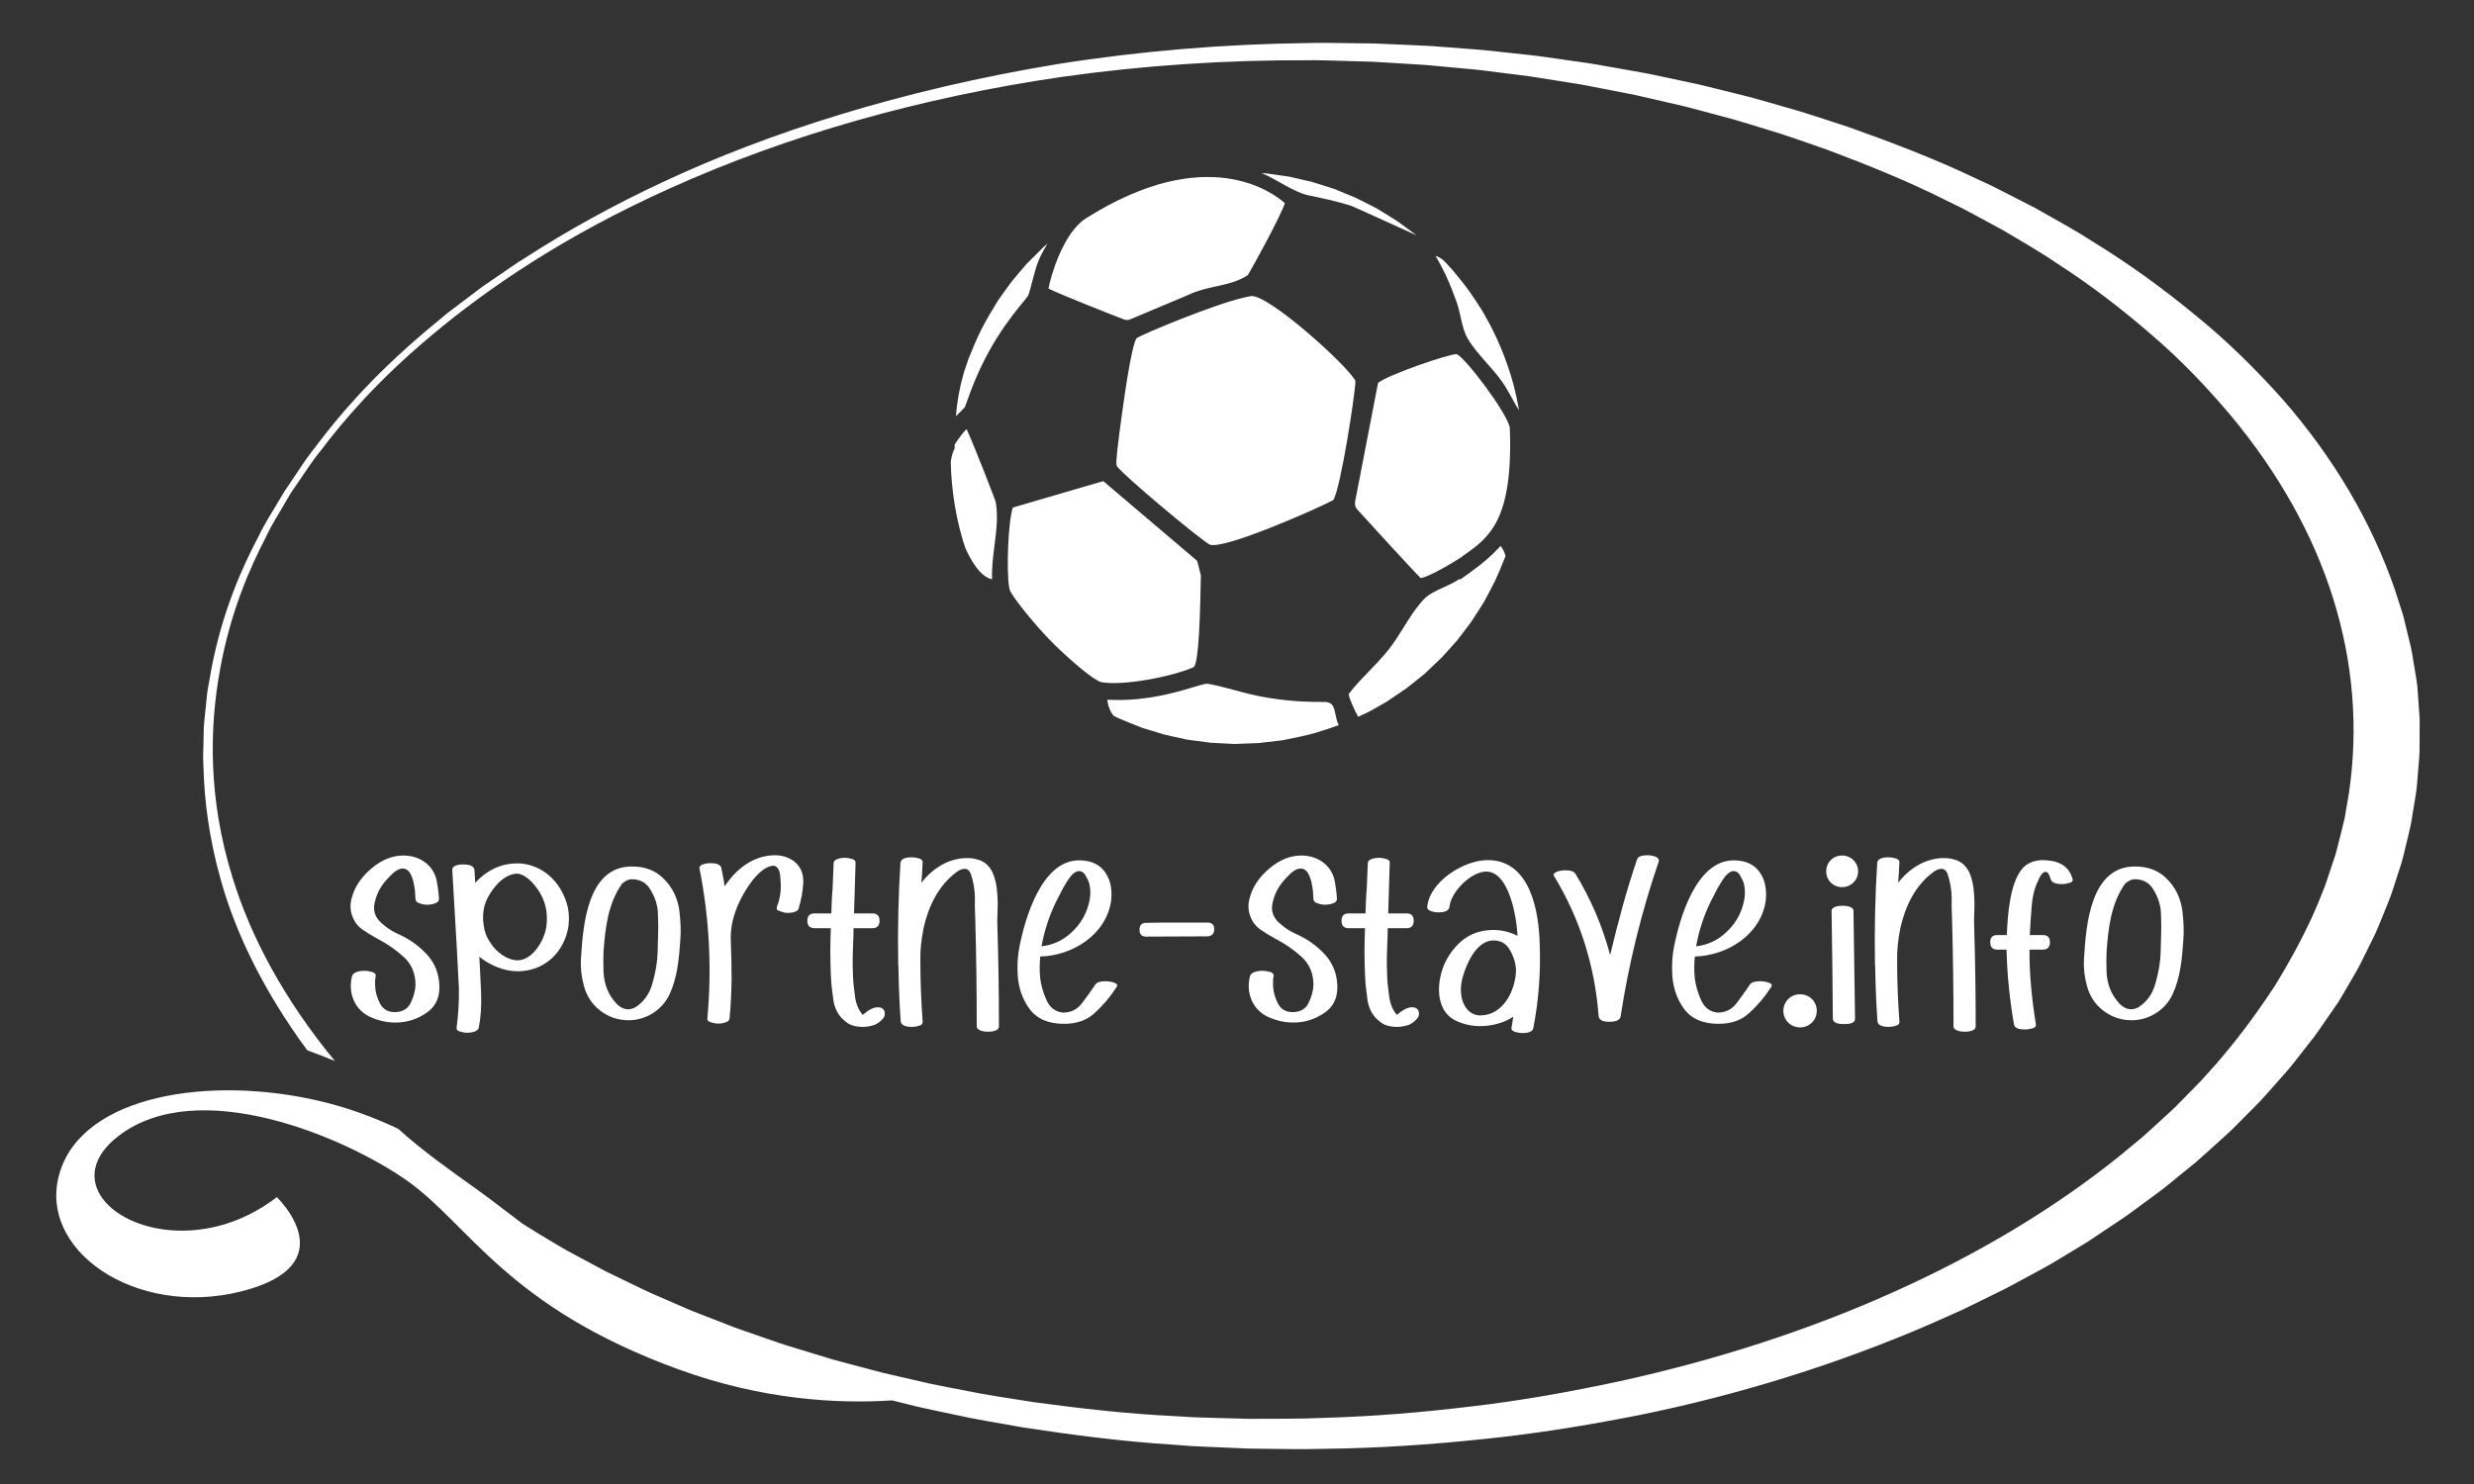 <?xml version="1.0" encoding="UTF-8" standalone="no"?>
<!DOCTYPE svg PUBLIC "-//W3C//DTD SVG 1.1//EN" "http://www.w3.org/Graphics/SVG/1.1/DTD/svg11.dtd">
<svg width="100%" height="100%" viewBox="0 0 270 162" version="1.1" xmlns="http://www.w3.org/2000/svg" xmlns:xlink="http://www.w3.org/1999/xlink" xml:space="preserve" xmlns:serif="http://www.serif.com/" style="fill-rule:evenodd;clip-rule:evenodd;stroke-linejoin:round;stroke-miterlimit:2;">
    <rect x="0" y="0" width="270" height="162" fill="#333333" stroke="none"/>
    <g id="Artboard1" transform="matrix(1,0,0,1,-19.161,-76.55)">
        <rect x="19.161" y="76.55" width="269.427" height="161.356" style="fill:none;"/>
        <g id="SvgjsG1389" transform="matrix(1.306,0,0,0.817,25.299,81.227)">
            <path d="M186.037,47.606C183.838,43.688 181.464,39.898 178.759,36.394C176.086,32.873 173.227,29.532 170.118,26.498C168.617,24.93 166.961,23.532 165.381,22.079L162.895,20.039C162.479,19.704 162.073,19.358 161.651,19.033L160.365,18.085C156.989,15.497 153.387,13.302 149.78,11.257C147.93,10.304 146.149,9.302 144.223,8.468C143.281,8.044 142.327,7.581 141.404,7.196L138.663,6.108L137.227,5.545L135.799,5.06L132.959,4.097L130.094,3.281C129.142,3.011 128.198,2.733 127.235,2.533L124.374,1.882C123.427,1.657 122.46,1.531 121.511,1.352C120.556,1.199 119.615,0.992 118.661,0.887L115.817,0.539C114.876,0.405 113.929,0.349 112.988,0.283L110.179,0.086L107.386,0.028C106.46,0.007 105.538,-0.019 104.62,0.026C97.552,0.159 90.522,1.103 83.669,2.839C70.563,6.3 59.408,12.063 50.684,18.606C46.602,21.651 42.773,25.019 39.232,28.679C38.38,29.493 37.642,30.384 36.867,31.204L35.736,32.439C35.372,32.854 35.031,33.281 34.684,33.695L32.67,36.133L30.864,38.538C26.212,44.826 23.374,50.301 21.611,54.094C20.669,55.969 20.13,57.469 19.691,58.454L19.06,59.958L19.057,59.965L18.483,61.498C18.127,62.517 17.486,63.991 16.89,65.995C15.577,69.956 13.888,75.894 12.965,83.659L12.631,86.648L12.426,89.803C12.396,90.342 12.351,90.886 12.331,91.438L12.308,93.113C12.31,94.241 12.237,95.396 12.299,96.573C12.364,101.283 12.789,106.382 13.735,111.756C14.995,119.021 17.37,126.785 20.974,134.607C21.753,135.068 22.522,135.547 23.284,136.039C19.001,127.738 16.233,119.36 14.738,111.564C12.665,100.954 12.808,91.425 13.687,83.742C14.555,76.033 16.195,70.124 17.476,66.181C18.056,64.185 18.684,62.718 19.032,61.703L19.592,60.178L20.231,58.682C20.674,57.704 21.228,56.193 22.171,54.349C23.937,50.61 26.796,45.177 31.449,38.972C36.077,32.776 42.505,25.74 51.287,19.437C61.117,12.349 72.259,7.286 84.063,4.544C90.802,3.022 97.694,2.278 104.603,2.328C105.498,2.306 106.395,2.356 107.295,2.4L110.008,2.525L112.733,2.788C113.645,2.875 114.562,2.953 115.473,3.108L118.223,3.517C119.146,3.641 120.054,3.868 120.974,4.039C121.89,4.237 122.821,4.381 123.733,4.624L126.486,5.326C127.412,5.541 128.32,5.836 129.233,6.121L131.981,6.98L134.701,7.982L136.067,8.485C136.5,8.655 136.962,8.863 137.408,9.051L140.118,10.211C141.015,10.613 141.882,11.066 142.77,11.494C144.556,12.319 146.264,13.34 148.013,14.297C151.429,16.354 154.828,18.543 157.995,21.105L159.202,22.043C159.598,22.365 159.978,22.706 160.368,23.037L162.695,25.047C164.169,26.478 165.716,27.847 167.11,29.383C170.003,32.352 172.644,35.606 175.101,39.02C177.59,42.416 179.75,46.077 181.742,49.844C185.722,57.506 188.588,65.697 190.255,74.168C191.948,82.773 192.395,91.578 191.581,100.31L191.228,103.593C191.079,104.683 190.891,105.77 190.725,106.859C190.634,107.402 190.564,107.95 190.457,108.49L190.12,110.109C189.881,111.185 189.701,112.276 189.414,113.341C188.392,117.63 186.982,121.846 185.42,125.946C183.721,130.074 181.878,134.05 179.677,137.889C179.156,138.861 178.539,139.779 177.975,140.726L177.111,142.136C176.819,142.603 176.494,143.049 176.188,143.507C175.563,144.414 174.955,145.333 174.316,146.23L172.322,148.862C166.928,155.777 160.567,161.88 153.436,166.985C146.415,172.011 138.713,176.009 130.563,178.859C126.53,180.236 122.447,181.42 118.307,182.187C114.178,182.988 110.024,183.546 105.883,183.725C103.815,183.888 101.75,183.824 99.696,183.855L96.624,183.722C96.114,183.696 95.603,183.684 95.094,183.647L93.572,183.502C89.51,183.196 85.534,182.46 81.637,181.615C79.707,181.113 77.766,180.686 75.893,180.06C74.953,179.762 74.005,179.496 73.079,179.174L70.324,178.165C69.872,177.996 69.397,177.833 68.965,177.661L67.619,177.088L64.94,175.947L62.356,174.691C61.498,174.274 60.638,173.867 59.815,173.388L57.33,172.012C56.499,171.564 55.722,171.03 54.92,170.546C54.132,170.039 53.315,169.583 52.558,169.041L50.276,167.453C49.507,166.941 48.786,166.37 48.062,165.808L45.897,164.131L43.835,162.362C43.149,161.777 42.462,161.198 41.825,160.569C40.848,159.658 39.891,158.726 38.956,157.772C37.629,156.192 36.375,154.593 35.153,153.199C32.901,150.632 30.56,147.984 28.589,145.117C26.535,143.555 24.343,142.256 21.946,141.365C12.923,137.998 2.34,140.499 0.314,150.839C-1.725,161.183 6.576,170.402 15.458,166.83C24.347,163.251 18.434,154.234 18.434,154.234C9.749,164.907 -1.429,154.188 5.215,146.045C11.864,137.896 24.079,146.155 29.295,152.007C34.512,157.866 37.655,168.919 52.033,177.264C58.995,181.302 65.242,181.872 69.839,181.389L72.024,182.252C72.976,182.61 73.951,182.913 74.919,183.247C76.848,183.945 78.85,184.442 80.845,185.015C84.873,185.998 88.999,186.869 93.229,187.298L94.814,187.488C95.344,187.541 95.876,187.568 96.41,187.608L99.617,187.827C101.763,187.852 103.926,187.969 106.094,187.856C110.436,187.777 114.806,187.305 119.164,186.573C123.534,185.876 127.858,184.744 132.144,183.398C140.698,180.634 148.922,176.492 156.494,171.268L159.31,169.266L162.036,167.129C162.96,166.432 163.818,165.656 164.697,164.902C165.568,164.138 166.467,163.403 167.291,162.585L169.793,160.159L172.178,157.612C172.989,156.776 173.729,155.875 174.483,154.987C175.227,154.09 176.016,153.227 176.707,152.286L178.838,149.506C179.522,148.559 180.174,147.589 180.842,146.629C181.171,146.146 181.516,145.673 181.83,145.179L182.757,143.689C183.362,142.688 184.019,141.716 184.58,140.689L186.284,137.617C186.856,136.6 187.358,135.479 187.896,134.413L188.688,132.793C188.954,132.251 189.141,131.764 189.371,131.247L190.693,128.187L191.05,127.246L191.351,126.42L191.95,124.768C192.369,123.674 192.712,122.553 193.051,121.432C193.383,120.308 193.769,119.202 194.051,118.064L194.916,114.659C195.212,113.526 195.4,112.368 195.645,111.224L195.992,109.504C196.102,108.93 196.175,108.349 196.267,107.771C196.438,106.614 196.628,105.461 196.779,104.303L197.134,100.818C197.277,99.659 197.293,98.49 197.367,97.327C197.426,96.163 197.506,95 197.489,93.835L197.498,90.345L197.344,86.863C197.321,85.702 197.164,84.55 197.054,83.397C196.931,82.245 196.839,81.091 196.643,79.95L196.123,76.525L195.444,73.136C193.514,64.142 190.347,55.496 186.037,47.606Z" style="fill:white;fill-rule:nonzero;"/>
        </g>
        <g id="SvgjsG1390" transform="matrix(0.969,0,0,0.969,105.481,78.153)">
            <path d="M57.603,20.152C57.989,20.291 58.178,20.331 58.344,20.364C59.156,20.528 61.623,21.027 63.217,21.58C63.356,21.628 63.357,21.629 70.446,24.853C70.432,24.842 70.42,24.832 70.407,24.82C69.41,24.076 68.785,23.613 68.265,23.246C67.736,22.902 67.07,22.493 65.995,21.836C64.895,21.271 64.2,20.913 63.649,20.645C63.093,20.404 62.367,20.109 61.214,19.637C60.048,19.264 59.3,19.024 58.721,18.852C58.129,18.704 57.355,18.527 56.135,18.249C54.9,18.068 54.109,17.952 53.502,17.876C53.35,17.863 53.186,17.853 53.005,17.841C53.76,18.16 54.465,18.557 55.151,18.944C55.977,19.409 56.758,19.848 57.603,20.152Z" style="fill:white;fill-rule:nonzero;"/>
            <path d="M75.43,34.092C75.624,34.965 75.807,35.786 76.234,36.506C76.811,37.482 77.557,38.324 78.345,39.217C78.932,39.882 79.538,40.569 80.073,41.319C80.505,41.923 80.856,42.567 81.198,43.188C81.462,43.669 81.716,44.133 82,44.571C81.942,44.247 81.814,43.56 81.814,43.56L81.661,42.849L81.492,42.136L81.281,41.333L81.048,40.528C80.426,38.615 79.78,36.902 78.649,34.771C78.395,34.297 78.138,33.839 77.874,33.38C77.37,32.59 76.918,31.882 76.387,31.139C75.718,30.217 75.069,29.436 74.38,28.61L73.503,27.685C73.163,27.399 72.873,27.246 72.595,27.171C73.581,28.839 74.212,30.251 75.006,32.467C75.187,33.006 75.309,33.549 75.43,34.092Z" style="fill:white;fill-rule:nonzero;"/>
            <path d="M75.348,63.665L75.356,63.543C75.209,63.632 75.055,63.726 74.888,63.826C74.431,64.095 73.948,64.314 73.465,64.534C72.627,64.914 71.836,65.272 71.244,65.898C70.378,66.819 69.717,67.878 69.02,69.003C68.489,69.852 67.942,70.732 67.296,71.546C66.615,72.406 65.854,73.192 65.116,73.956C64.383,74.712 63.627,75.495 62.975,76.326C62.9,76.422 62.842,76.518 62.811,76.598C62.939,77.208 63.551,78.503 63.88,79.099C64.352,78.882 64.714,78.714 65.021,78.566C65.459,78.334 65.96,78.045 66.429,77.775L67.095,77.395C68.137,76.697 68.791,76.256 69.288,75.91C69.766,75.544 70.376,75.051 71.331,74.283C72.241,73.429 72.815,72.89 73.253,72.459C73.67,72.015 74.19,71.432 75.009,70.516C75.778,69.516 76.253,68.899 76.625,68.386C76.983,67.854 77.401,67.192 78.072,66.128C78.662,65.029 79.021,64.358 79.323,63.739C79.654,63.031 79.952,62.301 80.449,61.082L80.472,61.011C80.471,60.996 80.469,60.981 80.466,60.966C80.424,60.719 80.305,60.38 79.936,59.846C78.798,61.053 77.943,61.784 76.555,62.788L75.348,63.665Z" style="fill:white;fill-rule:nonzero;"/>
            <path d="M60.572,77.503C60.397,77.44 60.304,77.43 60.149,77.43C58.179,77.418 56.626,77.411 53.737,76.957C52.45,76.757 51.193,76.422 49.977,76.097C49.061,75.853 48.142,75.609 47.212,75.42C46.755,75.328 46.755,75.328 44.784,75.919C40.144,77.315 37.259,77.249 35.63,77.171C35.636,77.238 35.645,77.316 35.661,77.405C35.77,78.075 36.073,78.734 36.392,79.011L36.943,79.281C37.701,79.608 38.581,79.957 39.317,80.247L39.536,80.335C40.71,80.699 41.462,80.932 42.043,81.1C42.634,81.242 43.41,81.408 44.632,81.674C45.867,81.841 46.658,81.949 47.265,82.019C47.874,82.061 48.678,82.099 49.938,82.16C51.219,82.118 52.031,82.092 52.653,82.058C53.275,81.996 54.095,81.897 55.379,81.742C57.001,81.411 57.986,81.212 59.013,80.923C59.471,80.784 59.994,80.617 60.657,80.403C60.973,80.296 61.317,80.174 61.695,80.036C61.492,79.632 61.403,79.196 61.324,78.812C61.158,77.999 61.049,77.676 60.572,77.503Z" style="fill:white;fill-rule:nonzero;"/>
            <path d="M19.57,44.234C19.57,44.231 19.641,44.112 19.812,43.613C21.89,37.551 24.619,34.234 26.423,32.038C26.772,31.613 26.772,31.613 27.153,30.144C27.675,28.137 27.853,27.515 28.897,25.789C28.745,25.923 28.605,26.04 28.48,26.149C28.037,26.573 27.484,27.127 26.609,28.002C25.789,28.957 25.276,29.553 24.885,30.032C24.508,30.532 24.055,31.168 23.333,32.18C22.633,33.325 22.031,34.314 21.439,35.472C20.905,36.545 20.501,37.532 19.991,38.779L19.511,40.215C19.475,40.334 19.404,40.581 19.404,40.582C18.978,42.091 18.702,43.651 18.579,45.233C18.643,45.17 18.707,45.108 18.769,45.045C19.041,44.778 19.313,44.512 19.57,44.234Z" style="fill:white;fill-rule:nonzero;"/>
            <path d="M36.673,50.74C36.684,50.806 36.687,50.811 36.756,50.917C37.309,51.751 45.446,58.629 47.12,59.676C48.484,60.403 59.099,55.744 61.09,54.676C61.922,53.319 63.551,42.703 63.579,41.267C62.723,39.546 53.66,31.382 51.783,31.705C51.518,31.75 51.169,31.833 50.907,31.894C47.415,32.717 39.564,36.002 38.936,36.443C38.754,36.619 38.243,37.989 37.309,44.784C36.75,48.829 36.598,50.275 36.673,50.74Z" style="fill:white;fill-rule:nonzero;"/>
            <path d="M23.078,54.999L23.051,54.841C22.901,54.423 20.716,48.701 19.778,46.681C19.439,47.025 19.028,47.531 18.43,48.435C18.431,48.521 18.439,48.866 18.439,48.866L18.363,49.023C18.198,49.36 18.075,49.815 18.001,50.376C18.029,51.964 18.176,53.574 18.435,55.157C18.634,56.364 18.897,57.567 19.224,58.735L19.397,59.333L19.653,60.104C20.114,61.154 21.232,63.331 22.651,63.604C22.604,62.3 22.767,61.019 22.926,59.774C23.136,58.124 23.334,56.567 23.078,54.999Z" style="fill:white;fill-rule:nonzero;"/>
            <path d="M46.17,63.181C45.932,62.207 45.787,61.62 45.725,61.508L35.211,52.579C35.212,52.585 35.179,52.574 35.128,52.561L24.993,55.52C24.449,57.126 24.266,62.622 24.571,64.49C24.588,64.598 24.607,64.693 24.629,64.769C24.82,65.445 27.333,68.582 29.264,70.556C30.725,72.038 34.015,75.02 34.983,75.198C37.347,75.633 42.833,74.612 45.359,73.505C45.966,73.007 46.084,67.357 46.17,63.181Z" style="fill:white;fill-rule:nonzero;"/>
            <path d="M74.976,38.241C74.072,38.215 67.233,40.575 66.123,41.481L63.549,54.805C63.52,54.968 63.514,55.111 63.535,55.236C63.562,55.41 63.646,55.566 63.818,55.777C64.16,56.166 69.956,62.518 70.925,63.473C71.547,63.407 73.503,62.399 75.495,61.121L75.695,60.96C78.606,58.934 81.356,57.022 80.964,46.531C80.701,44.92 75.951,38.618 74.976,38.241Z" style="fill:white;fill-rule:nonzero;"/>
            <path d="M33.219,22.946C30.658,24.564 29.243,29.497 29.002,30.857C30.442,31.569 36.357,33.898 37.531,34.342C37.782,34.436 38.031,34.386 38.195,34.328L44.762,31.565C45.753,31.077 46.848,30.836 47.906,30.601C49.202,30.316 50.43,30.044 51.469,29.323C52.092,28.292 55.19,22.632 55.626,21.235C54.416,20.144 46.917,14.283 33.219,22.946Z" style="fill:white;fill-rule:nonzero;"/>
        </g>
        <g id="SvgjsG1391" transform="matrix(0.696,0,0,0.696,56.352,160.336)">
            <path d="M15.4,33.44C15.68,35.64 15.08,37.28 13.6,38.36C12.12,39.44 10.44,40 8.56,40C7.16,40 5.8,39.68 4.44,39.04C3.12,38.36 2.24,37.32 1.8,35.88C1.52,34.92 1.48,33.88 1.76,32.72C1.96,32.04 3.04,31.88 3.64,31.88C4.08,31.88 4.56,31.96 5,32.08C5.36,32.24 5.52,32.44 5.48,32.72C5.36,33.16 5.36,33.72 5.4,34.44C5.44,35.28 5.72,36.16 6.16,37.04C6.64,37.92 7.4,38.36 8.4,38.36L8.6,38.36C9.72,38.32 10.52,37.84 10.96,36.92C11.4,36 11.68,35.04 11.72,34.12C11.72,32.28 11.08,30.8 9.84,29.68C8.6,28.56 7.28,27.64 5.8,26.88C4.92,26.4 4.12,25.92 3.44,25.44C2.68,24.92 2.12,24.2 1.8,23.28C1.44,22.32 1.44,21.32 1.76,20.32C2.2,18.68 3.24,17.16 4.8,15.84C6.4,14.48 8.08,13.8 9.84,13.8C12.24,13.8 14.4,15.16 15,17.56C15.24,18.76 15.36,19.8 15.4,20.64C15.4,20.92 15.2,21.16 14.84,21.28C14.44,21.44 14,21.52 13.56,21.52C13.12,21.52 12.68,21.44 12.32,21.28C11.92,21.16 11.72,20.92 11.72,20.64C11.68,20.36 11.68,19.92 11.64,19.4C11.6,19 11.52,18.48 11.36,17.8C11.2,17.24 11,16.76 10.76,16.4C10.48,16.04 10.12,15.84 9.72,15.84C9.24,15.84 8.76,16.08 8.24,16.52C6.76,17.92 5.8,19.12 5.32,21.16C5,22.48 5.4,23.6 6.52,24.52C7.36,25.28 8.32,25.84 9.36,26.28C10.8,26.96 12.12,27.88 13.32,29.12C14.52,30.36 15.2,31.8 15.4,33.44ZM28.52,15.08C32.2,15.56 34.76,18.4 35.6,21.92C35.84,23.08 35.84,24.28 35.6,25.44C34.76,29.28 31.72,31.96 27.72,31.96C25.6,31.96 23.36,31 21.72,29.68C21.84,31.32 21.88,33.2 22,35.28C22.08,37.36 21.96,39.2 21.64,40.8C21.52,41.44 20.36,41.6 19.84,41.6C19.44,41.6 19.04,41.52 18.64,41.4C18.28,41.28 18.12,41.08 18.16,40.8C18.44,38.72 18.56,36.64 18.52,34.6L18.2,28.4L17.48,16.04C17.48,15.28 18.68,15.2 19.2,15.2C19.8,15.2 20.84,15.28 20.96,16.04L21.08,18.08C22.8,16.2 25.04,15.04 27.6,15.04C28.08,15.04 28.4,15.04 28.52,15.08ZM32.28,24.52C32.44,22.8 32.12,21.24 31.32,19.8C30.56,18.52 29.32,16.92 27.76,16.64C26.6,16.64 25.48,17.24 24.44,18.4C23.44,19.56 22.8,20.68 22.52,21.76C22.28,22.76 22.24,23.72 22.4,24.68C22.52,25.68 22.84,26.6 23.44,27.44C24.24,28.84 26.08,30.24 27.72,30.24C30.2,30.24 32.16,26.76 32.28,24.52ZM53.08,22.4C53.28,24.04 53.36,25.6 53.24,27.04C53.04,29.92 52.8,32.88 51.56,35.56C50.44,38 47.88,39.64 45.16,39.64C43.52,39.64 42.04,39.16 40.72,38.16C39.4,37.16 38.56,35.84 38.12,34.24C37.72,32.76 37.56,31.24 37.68,29.72C38,24.6 38.72,15.52 45.64,15.52C47.72,15.52 49.4,16.16 50.68,17.48C52,18.8 52.8,20.44 53.08,22.4ZM49.68,29.04L49.76,26C49.8,24.92 49.76,23.84 49.72,22.68C49.64,21.52 49.28,20.36 48.6,19.24C47.96,18.08 46.96,17.52 45.6,17.52C45.16,17.52 44.64,17.76 44.12,18.2C41.88,21.36 41.48,25.16 41.2,28.88C41.16,29.92 41.16,30.96 41.2,32.04C41.28,34 41.96,35.68 43.2,37C43.76,37.6 44.4,37.92 45.08,37.92C45.44,37.92 45.84,37.8 46.2,37.6C47.52,36.76 48.44,35.48 48.88,33.8C49.36,32.12 49.64,30.52 49.68,29.04ZM71.04,14.68C72.08,15.48 72.56,16.6 72.52,18.04C72.44,19.44 72.2,20.76 71.84,21.92L71.84,22C71.72,22.68 70.72,22.8 70.12,22.8C69.84,22.8 69.68,22.8 69.64,22.76C69.36,22.72 69.04,22.6 68.72,22.48C68.36,22.36 68.28,22.16 68.4,21.8C68.8,20.76 69,19.72 69,18.64C69,18.24 68.96,17.64 68.88,16.8C68.76,15.96 68.44,15.52 67.92,15.4C65.32,15.4 62.52,20.56 61.88,22.6C61.32,24.16 61.08,25.72 61.16,27.32C61.24,29.32 61.28,31.32 61.28,33.32C61.24,35.36 61.16,37.32 60.96,39.36C60.92,39.64 60.72,39.84 60.36,39.96C60.08,40.08 59.68,40.16 59.2,40.16C58.8,40.16 58.4,40.08 58,39.96C57.64,39.84 57.44,39.64 57.48,39.36C58.2,31.48 57.8,23.64 56.24,15.8C56.2,15.56 56.36,15.36 56.72,15.2C57.12,15.08 57.52,15 57.92,15C58.52,15 59.56,15.04 59.68,15.8C59.8,16.28 59.84,16.76 59.96,17.2L60.2,18.64C61.96,15.92 64.72,13.76 68.08,13.76C69.24,13.76 70.2,14.08 71.04,14.68ZM81.84,38.8C82.76,38 83.56,37.6 84.2,37.6C84.72,37.6 85.08,37.8 85.24,38.2C85.36,38.6 85.32,38.96 85.12,39.24C84.76,39.72 84.32,40.08 83.72,40.36C83.08,40.56 82.48,40.68 81.88,40.68C80.72,40.68 79.8,40.4 79.2,39.88C78.12,39.08 77.48,37.96 77.24,36.52C77.04,35.08 76.88,33.72 76.84,32.48C76.8,31.24 76.76,30.08 76.76,28.84C76.76,27.6 76.8,26.44 76.84,25.2L74.28,25.2C73.52,25.2 73.16,24.8 73.16,24.04C73.16,23.28 73.52,22.88 74.28,22.88L76.92,22.88C76.96,21.56 77,20.24 77.12,18.92L77.28,15C77.28,14.32 78.48,14.16 79,14.16C79.44,14.16 79.84,14.24 80.24,14.36C80.6,14.48 80.76,14.72 80.72,15L80.6,18.92L80.48,22.88L83.36,22.88C84.12,22.88 84.48,23.28 84.48,24.04C84.48,24.8 84.12,25.2 83.36,25.2L80.4,25.2L80.4,25.84L80.28,29.32C80.24,30.48 80.28,31.6 80.32,32.84C80.36,33.76 80.48,34.8 80.64,35.96C80.8,37.12 81.2,38.04 81.84,38.8ZM99.56,14.36C101.8,14.8 102.52,16.72 102.84,18.76C102.96,19.84 103.04,20.92 103,22.04C102.96,23.16 102.92,24.12 102.96,24.88C103.12,30.12 103.2,35.36 103.2,40.6C103.2,41.36 101.96,41.44 101.44,41.44C100.92,41.44 99.72,41.28 99.72,40.6C99.72,34.84 99.64,29.12 99.48,23.4C99.44,22.48 99.4,21.56 99.44,20.6C99.44,19.2 99.2,17.88 98.76,16.6C98.56,16.16 98.28,15.92 97.92,15.88C97.48,15.88 97,16.04 96.56,16.4C93.72,18.48 92.16,21.76 91.4,25.12C91.04,26.92 90.84,28.6 90.88,30.24C90.88,33.44 91,36.64 91.24,39.84C91.28,40.12 91.12,40.36 90.76,40.48C90.36,40.6 89.96,40.68 89.56,40.68C88.96,40.68 87.92,40.6 87.8,39.84C87.6,36.96 87.48,34.08 87.44,31.2C87.4,31.04 87.4,30.72 87.4,30.2C87.32,25.12 87.44,20 87.76,14.92C87.88,14.16 88.92,14.08 89.52,14.08C89.96,14.08 90.36,14.16 90.76,14.28C91.12,14.44 91.28,14.64 91.24,14.92C91.2,15.6 91.16,16.12 91.16,16.48L91.04,18.08C92.76,15.84 95.32,14.2 98.2,14.2C98.76,14.2 99.2,14.24 99.56,14.36ZM118.32,34.04C118.56,33.68 119.08,33.52 119.88,33.52C120.4,33.52 120.88,33.6 121.32,33.76C121.76,33.92 121.84,34.16 121.64,34.44C120.72,35.88 119.6,37.24 118.24,38.48C117,39.64 115.4,40.2 113.4,40.2C110.92,40.2 109.08,39.4 107.92,37.76C106.76,36.12 106.16,34.2 106.12,32C106.08,30.68 106.16,29.44 106.4,28.2C107.28,23.68 109.88,14.56 115.76,14.56C118.2,14.56 119.8,15.64 120.56,17.84C120.84,18.76 120.92,19.8 120.8,20.88C120.04,26.2 114.76,29.52 109.68,29.64C109.56,30.8 109.56,31.96 109.68,33.12C109.8,34.12 110.12,35.24 110.64,36.44C111.16,37.64 112.04,38.32 113.24,38.44C114.52,38.44 115.56,37.92 116.32,36.84C117.08,35.84 117.72,34.92 118.32,34.04ZM112.8,19.8L112.2,20.96C111.08,23.24 110.32,25.6 109.88,28.04C111.68,27.84 113.24,27.12 114.56,25.88C115.92,24.64 116.84,23.12 117.28,21.4C117.56,20.36 117.6,19.4 117.44,18.56C117.4,18.16 117.2,17.68 116.88,17.12C116.6,16.52 116.2,16.24 115.72,16.24C115.16,16.28 114.6,16.76 114,17.68C113.44,18.56 113.04,19.28 112.8,19.8ZM131.08,24.32L135.92,24.32C136.6,24.32 136.96,24.68 136.96,25.36C136.96,26.04 136.6,26.44 135.92,26.48L126.28,26.52C125.6,26.52 125.24,26.16 125.24,25.44C125.24,24.72 125.6,24.36 126.28,24.36C127.88,24.32 129.48,24.32 131.08,24.32ZM156.2,33.44C156.48,35.64 155.88,37.28 154.4,38.36C152.92,39.44 151.24,40 149.36,40C147.96,40 146.6,39.68 145.24,39.04C143.92,38.36 143.04,37.32 142.6,35.88C142.32,34.92 142.28,33.88 142.56,32.72C142.76,32.04 143.84,31.88 144.44,31.88C144.88,31.88 145.36,31.96 145.8,32.08C146.16,32.24 146.32,32.44 146.28,32.72C146.16,33.16 146.16,33.72 146.2,34.44C146.24,35.28 146.52,36.16 146.96,37.04C147.44,37.92 148.2,38.36 149.2,38.36L149.4,38.36C150.52,38.32 151.32,37.84 151.76,36.92C152.2,36 152.48,35.04 152.52,34.12C152.52,32.28 151.88,30.8 150.64,29.68C149.4,28.56 148.08,27.64 146.6,26.88C145.72,26.4 144.92,25.92 144.24,25.44C143.48,24.92 142.92,24.2 142.6,23.28C142.24,22.32 142.24,21.32 142.56,20.32C143,18.68 144.04,17.16 145.6,15.84C147.2,14.48 148.88,13.8 150.64,13.8C153.04,13.8 155.2,15.16 155.8,17.56C156.04,18.76 156.16,19.8 156.2,20.64C156.2,20.92 156,21.16 155.64,21.28C155.24,21.44 154.8,21.52 154.36,21.52C153.92,21.52 153.48,21.44 153.12,21.28C152.72,21.16 152.52,20.92 152.52,20.64C152.48,20.36 152.48,19.92 152.44,19.4C152.4,19 152.32,18.48 152.16,17.8C152,17.24 151.8,16.76 151.56,16.4C151.28,16.04 150.92,15.84 150.52,15.84C150.04,15.84 149.56,16.08 149.04,16.52C147.56,17.92 146.6,19.12 146.12,21.16C145.8,22.48 146.2,23.6 147.32,24.52C148.16,25.28 149.12,25.84 150.16,26.28C151.6,26.96 152.92,27.88 154.12,29.12C155.32,30.36 156,31.8 156.2,33.44ZM165.6,38.8C166.52,38 167.32,37.6 167.96,37.6C168.48,37.6 168.84,37.8 169,38.2C169.12,38.6 169.08,38.96 168.88,39.24C168.52,39.72 168.08,40.08 167.48,40.36C166.84,40.56 166.24,40.68 165.64,40.68C164.48,40.68 163.56,40.4 162.96,39.88C161.88,39.08 161.24,37.96 161,36.52C160.8,35.08 160.64,33.72 160.6,32.48C160.56,31.24 160.52,30.08 160.52,28.84C160.52,27.6 160.56,26.44 160.6,25.2L158.04,25.2C157.28,25.2 156.92,24.8 156.92,24.04C156.92,23.28 157.28,22.88 158.04,22.88L160.68,22.88C160.72,21.56 160.76,20.24 160.88,18.92L161.04,15C161.04,14.32 162.24,14.16 162.76,14.16C163.2,14.16 163.6,14.24 164,14.36C164.36,14.48 164.52,14.72 164.48,15L164.36,18.92L164.24,22.88L167.12,22.88C167.88,22.88 168.24,23.28 168.24,24.04C168.24,24.8 167.88,25.2 167.12,25.2L164.16,25.2L164.16,25.84L164.04,29.32C164,30.48 164.04,31.6 164.08,32.84C164.12,33.76 164.24,34.8 164.4,35.96C164.56,37.12 164.96,38.04 165.6,38.8ZM188,27.8C188.16,32.12 187.84,36.48 187,40.84C186.88,41.6 185.84,41.64 185.24,41.64C184.84,41.64 184.44,41.56 184.04,41.44C183.68,41.28 183.52,41.08 183.56,40.84L183.72,39.96L183.84,39.08C182.44,40.08 180.36,40.56 178.64,40.56C177.44,40.56 176.24,40.32 175.04,39.8C173.88,39.28 173.04,38.44 172.6,37.2C172.24,36.2 172.12,35.12 172.24,33.96C172.48,31.68 173.36,29.72 174.88,28.04C176.44,26.32 178.36,25.48 180.72,25.48C182.08,25.48 183.36,25.8 184.52,26.4C184.4,23.72 183.28,16.32 179.6,16.32C177.24,16.32 174.04,19.52 173.84,21.88C173.72,22.64 172.68,22.72 172.08,22.72C171.64,22.72 171.24,22.64 170.88,22.48C170.52,22.36 170.32,22.16 170.36,21.88C170.68,17.96 176.04,14.52 179.84,14.52C186.52,14.52 187.88,22.52 188,27.8ZM175.88,36.56C176.32,37.88 177.24,38.88 178.68,38.88C182.24,38.88 184.16,35.04 184.28,31.92C184.28,30.92 184,29.84 183.4,28.76C182.84,27.68 181.96,27.12 180.76,27.12C178.16,27.12 176.64,30.52 176,32.6C175.56,34.04 175.52,35.36 175.88,36.56ZM203.28,14.36C203.44,13.96 203.96,13.76 204.88,13.76C205.36,13.76 205.8,13.84 206.2,14C206.6,14.2 206.76,14.48 206.64,14.8C203.92,22.76 201.96,30.76 200.68,39.04C200.56,39.8 199.52,39.88 198.92,39.88C198.32,39.88 197.36,39.8 197.24,39.04C196.64,31.08 194.32,23.76 190.28,17.08C190.08,16.8 190.2,16.56 190.64,16.36C191.04,16.2 191.52,16.12 192.04,16.12C192.88,16.12 193.4,16.32 193.6,16.68C195.96,20.52 197.8,24.76 199.04,29.4C200.28,24.28 201.56,19.36 203.28,14.36ZM220.96,34.04C221.2,33.68 221.72,33.52 222.52,33.52C223.04,33.52 223.52,33.6 223.96,33.76C224.4,33.92 224.48,34.16 224.28,34.44C223.36,35.88 222.24,37.24 220.88,38.48C219.64,39.64 218.04,40.2 216.04,40.2C213.56,40.2 211.72,39.4 210.56,37.76C209.4,36.12 208.8,34.2 208.76,32C208.72,30.68 208.8,29.44 209.04,28.2C209.92,23.68 212.52,14.56 218.4,14.56C220.84,14.56 222.44,15.64 223.2,17.84C223.48,18.76 223.56,19.8 223.44,20.88C222.68,26.2 217.4,29.52 212.32,29.64C212.2,30.8 212.2,31.96 212.32,33.12C212.44,34.12 212.76,35.24 213.28,36.44C213.8,37.64 214.68,38.32 215.88,38.44C217.16,38.44 218.2,37.92 218.96,36.84C219.72,35.84 220.36,34.92 220.96,34.04ZM215.44,19.8L214.84,20.96C213.72,23.24 212.96,25.6 212.52,28.04C214.32,27.84 215.88,27.12 217.2,25.88C218.56,24.64 219.48,23.12 219.92,21.4C220.2,20.36 220.24,19.4 220.08,18.56C220.04,18.16 219.84,17.68 219.52,17.12C219.24,16.52 218.84,16.24 218.36,16.24C217.8,16.28 217.24,16.76 216.64,17.68C216.08,18.56 215.68,19.28 215.44,19.8ZM228.8,35.56C230.28,35.56 231.44,36.68 231.44,38.16C231.44,39.64 230.28,40.76 228.8,40.76C227.36,40.76 226.2,39.6 226.2,38.16C226.2,36.72 227.36,35.56 228.8,35.56ZM233.88,30.96L233.76,22.52C233.76,21.76 234.96,21.68 235.48,21.68C236,21.68 237.2,21.76 237.2,22.52L237.44,39.44C237.44,39.72 237.28,39.92 236.92,40.08C236.6,40.2 236.2,40.24 235.72,40.24C235.24,40.24 234.84,40.2 234.52,40.08C234.16,39.92 234,39.72 233.96,39.44L233.88,30.96ZM235.4,13.8C236.8,13.8 237.92,14.88 237.92,16.28C237.92,17.68 236.8,18.76 235.4,18.76C234,18.76 232.92,17.68 232.92,16.28C232.92,14.88 234,13.8 235.4,13.8ZM252.72,14.36C254.96,14.8 255.68,16.72 256,18.76C256.12,19.84 256.2,20.92 256.16,22.04C256.12,23.16 256.08,24.12 256.12,24.88C256.28,30.12 256.36,35.36 256.36,40.6C256.36,41.36 255.12,41.44 254.6,41.44C254.08,41.44 252.88,41.28 252.88,40.6C252.88,34.84 252.8,29.12 252.64,23.4C252.6,22.48 252.56,21.56 252.6,20.6C252.6,19.2 252.36,17.88 251.92,16.6C251.72,16.16 251.44,15.92 251.08,15.88C250.64,15.88 250.16,16.04 249.72,16.4C246.88,18.48 245.32,21.76 244.56,25.12C244.2,26.92 244,28.6 244.04,30.24C244.04,33.44 244.16,36.64 244.4,39.84C244.44,40.12 244.28,40.36 243.92,40.48C243.52,40.6 243.12,40.68 242.72,40.68C242.12,40.68 241.08,40.6 240.96,39.84C240.76,36.96 240.64,34.08 240.6,31.2C240.56,31.04 240.56,30.72 240.56,30.2C240.48,25.12 240.6,20 240.92,14.92C241.04,14.16 242.08,14.08 242.68,14.08C243.12,14.08 243.52,14.16 243.92,14.28C244.28,14.44 244.44,14.64 244.4,14.92C244.36,15.6 244.32,16.12 244.32,16.48L244.2,18.08C245.92,15.84 248.48,14.2 251.36,14.2C251.92,14.2 252.36,14.24 252.72,14.36ZM266.68,14.52C268.92,14.52 270.92,15.12 271.56,17.52C271.64,17.76 271.48,17.96 271.12,18.08C270.72,18.2 270.32,18.28 269.88,18.28C269.28,18.28 268.32,18.2 268.12,17.52C267.92,16.76 267.64,16.36 267.32,16.36C266.72,16.36 266.28,17.4 266.12,17.84C265.6,18.84 265.24,20.24 265.12,22C265,23.72 264.88,25.16 264.84,26.28L266.88,26.28C267.64,26.28 268,26.64 268,27.4C268,28.16 267.64,28.56 266.88,28.56L264.8,28.56C264.76,32.2 265.12,36.08 265.8,40.28C265.84,40.56 265.72,40.76 265.36,40.88C264.96,41 264.56,41.08 264.12,41.08C263.52,41.08 262.48,41.04 262.36,40.28C261.68,36.32 261.28,32.4 261.2,28.56L259.76,28.56C259,28.56 258.64,28.16 258.64,27.4C258.64,26.64 259,26.28 259.76,26.28L261.24,26.28C261.36,23.36 261.68,18.08 263.72,15.8C264.4,15.04 265.4,14.6 266.68,14.52ZM288.76,22.4C288.96,24.04 289.04,25.6 288.92,27.04C288.72,29.92 288.48,32.88 287.24,35.56C286.12,38 283.56,39.64 280.84,39.64C279.2,39.64 277.72,39.16 276.4,38.16C275.08,37.16 274.24,35.84 273.8,34.24C273.4,32.76 273.24,31.24 273.36,29.72C273.68,24.6 274.4,15.52 281.32,15.52C283.4,15.52 285.08,16.16 286.36,17.48C287.68,18.8 288.48,20.44 288.76,22.4ZM285.36,29.04L285.44,26C285.48,24.92 285.44,23.84 285.4,22.68C285.32,21.52 284.96,20.36 284.28,19.24C283.64,18.08 282.64,17.52 281.28,17.52C280.84,17.52 280.32,17.76 279.8,18.2C277.56,21.36 277.16,25.16 276.88,28.88C276.84,29.92 276.84,30.96 276.88,32.04C276.96,34 277.64,35.68 278.88,37C279.44,37.6 280.08,37.92 280.76,37.92C281.12,37.92 281.52,37.8 281.88,37.6C283.2,36.76 284.12,35.48 284.56,33.8C285.04,32.12 285.32,30.52 285.36,29.04Z" style="fill:white;fill-rule:nonzero;"/>
        </g>
    </g>
</svg>
